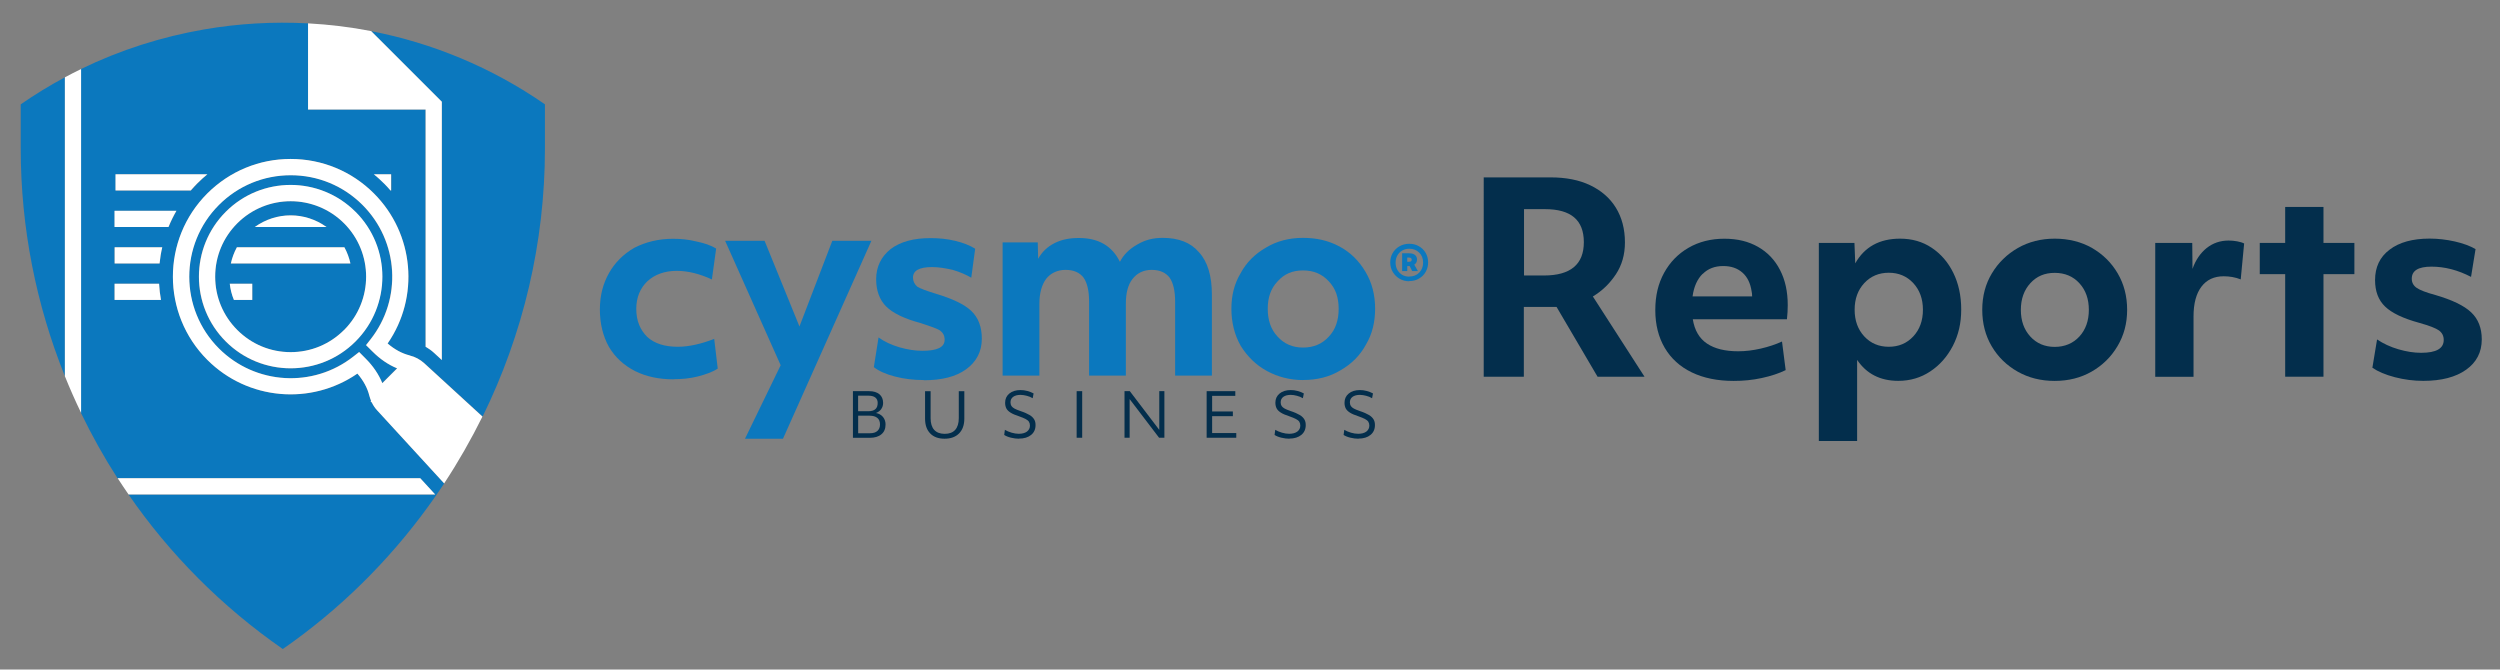 <?xml version="1.0" encoding="UTF-8"?>
<svg xmlns="http://www.w3.org/2000/svg" id="Ebene_2" data-name="Ebene 2" viewBox="0 0 410 109.8">
  <rect x="0" y="0" width="410" height="109.8" fill="#808080" stroke="none"/>
  <rect width="410" height="109.8" fill="none"></rect>
  <g id="cysmo_Logos" data-name="cysmo Logos">
    <g>
      <g>
        <path d="m19.3,78.43c-2.22-3.44-4.22-7.03-6-10.72v10.72h6Z" fill="none"></path>
        <path d="m3.4,17.11h0v7.26c0,12.97,2.53,25.62,7.24,37.32V12.68c-2.47,1.33-4.89,2.8-7.24,4.43Z" fill="#0b78be"></path>
        <path d="m60.01,56.59l.73-.93c5.22-6.62,4.65-16.09-1.31-22.06-3.14-3.14-7.32-4.87-11.77-4.87s-8.63,1.73-11.77,4.87c-6.49,6.49-6.49,17.05,0,23.54,5.97,5.97,15.44,6.53,22.06,1.31l.93-.73,1.06,1.07c1.22,1.22,2.16,2.59,2.74,4.03l2.42-2.42c-1.44-.59-2.82-1.52-4.03-2.75l-1.07-1.06h.01Zm-1.72-.58c-2.93,2.93-6.78,4.4-10.64,4.4s-7.7-1.46-10.64-4.4c-5.87-5.87-5.87-15.41,0-21.27,5.87-5.87,15.41-5.87,21.27,0,5.87,5.87,5.87,15.41,0,21.27h.01Z" fill="#0b78be"></path>
        <path d="m56.42,36.62c-2.41-2.41-5.59-3.62-8.75-3.62s-6.34,1.21-8.75,3.62c-2.34,2.34-3.63,5.44-3.63,8.75s1.29,6.41,3.63,8.75c2.34,2.34,5.44,3.63,8.75,3.63s6.41-1.29,8.75-3.63c4.83-4.83,4.83-12.68,0-17.51h0Zm-8.75-1.3c2.07,0,4.13.65,5.88,1.91h-11.77c1.75-1.26,3.81-1.91,5.88-1.91h.01Zm-6.29,13.87h-3.01c-.35-.86-.57-1.75-.68-2.66h3.69v2.66Zm-3.52-5.98c.2-.92.53-1.81.99-2.66h17.63c.46.85.79,1.74.99,2.66h-19.62Z" fill="#0b78be"></path>
        <path d="m60.87,5.11l11.58,11.58v42.35l-1.3-1.2c-.41-.38-.87-.7-1.36-.98V17.96h-19.28V3.83c-5.68-.3-11.38.02-17,.99-6.94,1.2-13.76,3.35-20.23,6.5v56.4c1.78,3.69,3.78,7.27,6,10.72h49.63l2.44,2.66H21.08c6.75,9.78,15.28,18.39,25.3,25.34h0c9.33-6.47,17.32-14.4,23.82-23.34.92-1.25,1.79-2.53,2.65-3.82l-11-11.99c-.35-.38-.64-.82-.86-1.27l-.21-.22.08-.08c-.11-.27-.21-.54-.28-.82-.31-1.26-.98-2.5-1.96-3.63-7.6,5.26-17.98,4.38-24.61-2.25-7.53-7.53-7.53-19.77,0-27.3,3.64-3.64,8.49-5.65,13.66-5.65s10,2.01,13.66,5.65c6.63,6.63,7.5,17,2.25,24.61,1.13.98,2.37,1.65,3.63,1.96.88.21,1.71.66,2.39,1.27l9.55,8.75c6.63-13.49,10.22-28.47,10.22-43.94v-7.26h0c-8.75-6.07-18.46-10.06-28.48-12h-.02ZM18.79,49.19v-2.66h7.3c.04.89.16,1.78.31,2.66h-7.61Zm7.38-5.98h-7.38v-2.66h7.81c-.2.88-.35,1.77-.44,2.66Zm1.48-5.98h-8.84v-2.66h10.15c-.49.86-.93,1.75-1.3,2.66h-.01Zm4.75-7.15c-.38.38-.74.77-1.08,1.17h-12.34v-2.66h15.06c-.57.47-1.12.96-1.64,1.49Zm31.77,1.17h-.1c-.35-.4-.7-.79-1.08-1.17-.53-.53-1.07-1.02-1.64-1.49h2.83s0,2.66,0,2.66Z" fill="#0b78be"></path>
        <path d="m67.2,58.29c-1.26-.31-2.5-.98-3.63-1.96,5.26-7.6,4.38-17.98-2.25-24.61-3.64-3.64-8.49-5.65-13.66-5.65s-10,2.01-13.66,5.65c-7.53,7.53-7.53,19.77,0,27.3,6.63,6.63,17.01,7.5,24.61,2.25.98,1.13,1.65,2.37,1.96,3.63.07.28.17.55.28.82l-.08.08.21.22c.22.46.51.89.86,1.27l11,11.99c2.32-3.52,4.41-7.19,6.28-10.96l-9.55-8.75c-.67-.61-1.5-1.06-2.39-1.27h.02Zm-4.5,4.54c-.59-1.44-1.52-2.82-2.74-4.03l-1.06-1.07-.93.73c-6.62,5.22-16.09,4.65-22.06-1.31-6.49-6.49-6.49-17.05,0-23.54,3.14-3.14,7.32-4.87,11.77-4.87s8.63,1.73,11.77,4.87c5.97,5.97,6.53,15.44,1.31,22.06l-.73.93,1.07,1.06c1.22,1.22,2.59,2.16,4.03,2.75l-2.42,2.42h-.01Z" fill="#fff"></path>
        <path d="m58.3,34.73c-5.87-5.87-15.41-5.87-21.27,0-5.87,5.87-5.87,15.41,0,21.27,2.93,2.93,6.78,4.4,10.64,4.4s7.7-1.46,10.64-4.4c5.87-5.87,5.87-15.41,0-21.27h-.01Zm-1.88,19.39c-2.34,2.34-5.44,3.63-8.75,3.63s-6.41-1.29-8.75-3.63c-2.34-2.34-3.63-5.44-3.63-8.75s1.29-6.41,3.63-8.75c2.41-2.41,5.59-3.62,8.75-3.62s6.34,1.21,8.75,3.62c4.83,4.83,4.83,12.68,0,17.51h0Z" fill="#fff"></path>
        <path d="m56.48,40.55h-17.63c-.46.85-.79,1.74-.99,2.66h19.61c-.2-.92-.53-1.81-.99-2.66h.01Z" fill="#fff"></path>
        <path d="m38.36,49.19h3.01v-2.66h-3.69c.1.91.32,1.8.68,2.66Z" fill="#fff"></path>
        <path d="m13.3,11.32c-.89.44-1.78.88-2.66,1.36v49.02c.82,2.03,1.71,4.05,2.66,6.01V11.32Z" fill="#fff"></path>
        <path d="m50.52,17.96h19.28v38.91c.48.28.95.6,1.36.98l1.3,1.2V16.68l-11.59-11.58c-3.42-.67-6.88-1.08-10.35-1.27,0,0,0,14.12,0,14.12Z" fill="#fff"></path>
        <path d="m68.93,78.43H19.3c.58.89,1.17,1.78,1.78,2.66h50.29l-2.44-2.66Z" fill="#fff"></path>
        <path d="m62.96,30.07c.38.38.74.77,1.08,1.17h.1v-2.66h-2.83c.57.47,1.12.96,1.64,1.49Z" fill="#fff"></path>
        <path d="m47.66,35.32c-2.07,0-4.13.65-5.88,1.91h11.77c-1.75-1.26-3.81-1.91-5.88-1.91h-.01Z" fill="#fff"></path>
        <path d="m18.94,31.24h12.34c.35-.4.7-.79,1.08-1.17.53-.53,1.07-1.02,1.64-1.49h-15.06s0,2.66,0,2.66Z" fill="#fff"></path>
        <path d="m18.79,46.53v2.66h7.61c-.16-.88-.26-1.77-.31-2.66h-7.3Z" fill="#fff"></path>
        <path d="m18.79,43.21h7.38c.09-.89.23-1.78.44-2.66h-7.81v2.66Z" fill="#fff"></path>
        <path d="m18.79,37.23h8.84c.37-.91.8-1.8,1.3-2.66h-10.15v2.66h.01Z" fill="#fff"></path>
      </g>
      <g>
        <path d="m243.35,29.09h10.93c2.53,0,4.69.42,6.51,1.29s3.23,2.09,4.21,3.68,1.49,3.49,1.49,5.7c0,1.98-.49,3.72-1.49,5.23s-2.25,2.72-3.77,3.63l8.47,13.16h-7.7l-6.72-11.44h-5.37v11.44h-6.58V29.08h.01Zm9.86,16.09c4.36,0,6.54-1.82,6.54-5.46s-2.12-5.42-6.37-5.42h-3.44v10.88h3.27Z" fill="#032e4c"></path>
        <path d="m284.33,62.47c-2.67,0-4.96-.47-6.88-1.4s-3.4-2.27-4.43-4.02c-1.03-1.75-1.55-3.81-1.55-6.19s.48-4.36,1.44-6.11,2.29-3.12,4-4.11,3.67-1.49,5.87-1.49,3.97.45,5.53,1.33c1.56.89,2.77,2.15,3.61,3.79.85,1.63,1.27,3.55,1.27,5.77,0,.72-.04,1.49-.13,2.32h-15.44c.29,1.81,1.06,3.13,2.32,3.98,1.26.85,2.97,1.27,5.12,1.27,1.21,0,2.44-.15,3.7-.44s2.42-.67,3.49-1.16l.6,4.69c-1.12.55-2.42.97-3.93,1.3s-3.03.47-4.58.47h0Zm-5.1-17.56c-.87.86-1.43,2.09-1.65,3.7h9.77c0-.31-.03-.6-.09-.86-.2-1.32-.7-2.34-1.51-3.05s-1.85-1.07-3.14-1.07c-1.37,0-2.5.42-3.37,1.3h0Z" fill="#032e4c"></path>
        <path d="m298.27,39.84h5.86l.13,3.35c1.52-2.69,3.97-4.05,7.35-4.05,1.96,0,3.68.49,5.18,1.49s2.69,2.36,3.55,4.11,1.3,3.75,1.3,6.02-.46,4.19-1.37,5.96c-.92,1.77-2.15,3.16-3.7,4.19-1.55,1.03-3.3,1.55-5.25,1.55-2.95,0-5.21-1.15-6.75-3.44v13.3h-6.28v-32.48h-.02Zm15.51,15.33c1.05-1.13,1.58-2.59,1.58-4.37s-.53-3.23-1.58-4.37c-1.05-1.13-2.39-1.7-4.02-1.7s-2.97.57-4.02,1.7c-1.05,1.13-1.58,2.59-1.58,4.37s.53,3.23,1.58,4.37c1.05,1.13,2.39,1.7,4.02,1.7s2.97-.57,4.02-1.7Z" fill="#032e4c"></path>
        <path d="m336.97,62.47c-2.27,0-4.29-.51-6.09-1.53-1.79-1.02-3.21-2.4-4.24-4.15s-1.55-3.74-1.55-5.98.53-4.24,1.58-5.98c1.05-1.75,2.47-3.13,4.26-4.16,1.79-1.02,3.81-1.53,6.05-1.53s4.34.51,6.11,1.53,3.18,2.4,4.21,4.16,1.55,3.74,1.55,5.98-.53,4.19-1.58,5.96c-1.05,1.77-2.46,3.15-4.24,4.17s-3.8,1.53-6.07,1.53h0Zm4.05-16.02c-1.03-1.13-2.38-1.7-4.05-1.7s-2.97.57-4,1.7c-1.03,1.13-1.55,2.59-1.55,4.37s.51,3.23,1.55,4.37c1.03,1.13,2.37,1.7,4,1.7s3.01-.57,4.05-1.7c1.03-1.13,1.55-2.59,1.55-4.37s-.51-3.23-1.55-4.37Z" fill="#032e4c"></path>
        <path d="m353.46,39.84h6.07l.04,4.26c.51-1.46,1.3-2.6,2.32-3.42,1.03-.82,2.23-1.23,3.61-1.23.46,0,.93.04,1.4.13s.85.2,1.14.35l-.56,5.89c-.89-.35-1.82-.51-2.79-.51-1.58,0-2.79.57-3.65,1.7-.86,1.13-1.3,2.76-1.3,4.88v9.9h-6.28v-21.94h0Z" fill="#032e4c"></path>
        <path d="m374.77,44.96h-4.17v-5.12h4.17v-5.9h6.28v5.9h5.07v5.12h-5.07v16.82h-6.28v-16.82Z" fill="#032e4c"></path>
        <path d="m389.84,55.67c1.03.69,2.19,1.23,3.49,1.61s2.54.58,3.74.58c2.47,0,3.7-.7,3.7-2.11,0-.66-.26-1.17-.77-1.55-.51-.37-1.59-.79-3.23-1.25-2.64-.72-4.51-1.61-5.61-2.67-1.11-1.06-1.65-2.51-1.65-4.35,0-2.12.79-3.79,2.39-4.99,1.59-1.21,3.78-1.81,6.56-1.81,1.37,0,2.75.16,4.13.47,1.37.31,2.51.74,3.4,1.25l-.74,4.56c-2.15-1.12-4.31-1.68-6.49-1.68s-3.23.66-3.23,1.98c0,.63.27,1.13.82,1.51.55.37,1.56.76,3.05,1.16,2.75.8,4.72,1.75,5.87,2.84,1.16,1.1,1.74,2.57,1.74,4.44,0,2.09-.85,3.75-2.56,4.97s-4.06,1.83-7.03,1.83c-1.58,0-3.13-.2-4.67-.6-1.53-.4-2.76-.92-3.68-1.55l.77-4.65v.02Z" fill="#032e4c"></path>
      </g>
      <g>
        <g>
          <path d="m110.45,62.21c-2.37,0-4.49-.45-6.29-1.35-1.87-.96-3.27-2.25-4.3-3.98-.96-1.73-1.48-3.79-1.48-6.1s.51-4.24,1.48-5.97,2.37-3.14,4.17-4.17c1.87-.96,3.98-1.48,6.35-1.48,1.29,0,2.57.12,3.86.45,1.29.26,2.37.64,3.21,1.15l-.7,5.07c-1.92-.89-3.86-1.41-5.78-1.41s-3.6.58-4.82,1.73c-1.15,1.1-1.8,2.63-1.8,4.49,0,1.99.64,3.46,1.8,4.62,1.22,1.1,2.88,1.61,5.01,1.61,1.8,0,3.79-.45,5.97-1.29l.58,4.87c-.89.58-1.99.96-3.27,1.29s-2.63.45-3.98.45h.01Z" fill="#0b78be"></path>
          <polygon points="128.03 59.9 118.92 39.49 125.39 39.49 131.11 53.54 136.5 39.49 142.91 39.49 128.41 71.95 122.18 71.95 128.03 59.9 128.03 59.9" fill="#0b78be"></polygon>
          <path d="m151.52,62.33c-1.67,0-3.27-.19-4.75-.58-1.48-.38-2.63-.89-3.46-1.54l.77-4.87c.96.7,2.11,1.22,3.4,1.61,1.35.38,2.57.58,3.79.58,2.44,0,3.65-.58,3.65-1.8,0-.7-.26-1.15-.77-1.54-.51-.32-1.61-.7-3.21-1.22-2.63-.7-4.49-1.61-5.59-2.69s-1.66-2.63-1.66-4.49c0-2.06.84-3.72,2.37-4.94,1.61-1.22,3.79-1.8,6.55-1.8,1.35,0,2.69.12,4.05.45s2.44.77,3.27,1.29l-.64,4.75c-.89-.51-1.92-.96-3.08-1.29-1.15-.26-2.31-.45-3.34-.45-2.11,0-3.14.58-3.14,1.73,0,.58.26,1.1.7,1.48.51.32,1.54.7,3.02,1.15,2.76.84,4.68,1.73,5.84,2.83s1.73,2.63,1.73,4.56c0,2.11-.89,3.79-2.57,5.01s-3.98,1.8-6.93,1.8h0Z" fill="#0b78be"></path>
          <path d="m164.41,39.75h5.78l.07,2.69c.64-1.15,1.54-1.99,2.69-2.57s2.44-.84,3.98-.84c3.21,0,5.45,1.29,6.74,3.91.58-1.15,1.54-2.11,2.83-2.83,1.29-.77,2.63-1.1,4.17-1.1,2.63,0,4.62.77,5.97,2.37,1.41,1.54,2.11,3.86,2.11,6.93v13.29h-6.03v-12.19c0-1.73-.32-3.02-.89-3.86-.64-.84-1.61-1.29-2.95-1.29s-2.37.51-3.14,1.48-1.1,2.37-1.1,4.05v11.81h-6.03v-12.19c0-1.73-.32-3.02-.89-3.86-.64-.84-1.61-1.29-2.95-1.29s-2.44.51-3.21,1.48c-.7.96-1.1,2.31-1.1,4.05v11.81h-6.03v-21.88.02Z" fill="#0b78be"></path>
          <path d="m213.69,62.33c-2.11,0-4.11-.51-5.9-1.48s-3.21-2.37-4.3-4.11c-1.03-1.8-1.54-3.86-1.54-6.1,0-2.11.45-4.05,1.48-5.78.96-1.8,2.37-3.21,4.17-4.24,1.8-1.1,3.86-1.61,6.1-1.61s4.17.45,5.97,1.41,3.21,2.37,4.24,4.11c1.1,1.8,1.61,3.86,1.61,6.1,0,2.11-.45,4.11-1.48,5.84-.96,1.8-2.37,3.21-4.17,4.24-1.8,1.1-3.86,1.61-6.16,1.61h-.01Zm0-5.33c1.73,0,3.14-.58,4.24-1.8,1.1-1.15,1.61-2.69,1.61-4.56s-.51-3.34-1.61-4.49c-1.1-1.22-2.5-1.8-4.24-1.8s-3.08.58-4.17,1.8c-1.1,1.15-1.61,2.63-1.61,4.49s.51,3.4,1.61,4.56c1.1,1.22,2.5,1.8,4.17,1.8h0Z" fill="#0b78be"></path>
        </g>
        <path d="m231.12,46.13c-.56,0-1.07-.13-1.54-.39s-.85-.63-1.14-1.1c-.29-.47-.44-.99-.44-1.59s.13-1.07.39-1.53c.26-.46.63-.84,1.11-1.12.48-.28,1.02-.42,1.61-.42s1.08.12,1.55.38.85.61,1.13,1.08c.28.47.42,1.01.42,1.6,0,.56-.13,1.07-.39,1.53-.26.47-.63.84-1.11,1.12-.47.28-1.02.41-1.62.41l.02.02Zm0-.78c.66,0,1.21-.21,1.63-.64s.64-.97.64-1.64-.21-1.22-.64-1.64-.96-.64-1.63-.64c-.42,0-.79.1-1.14.29-.34.19-.61.46-.8.8-.2.35-.3.75-.3,1.2s.09.82.28,1.16.45.61.79.83c.34.2.74.3,1.18.3v-.02Zm-1.17-3.81h1.16c.4,0,.72.09.94.27s.34.42.34.74c0,.38-.15.67-.45.85l.6,1.06h-.94l-.42-.83h-.39v.83h-.84v-2.92h0Zm.84,1.39h.27c.16,0,.28-.02.35-.08.08-.06.11-.15.11-.27,0-.22-.16-.34-.46-.34h-.27v.68Z" fill="#0b78be"></path>
        <g>
          <path d="m139.87,64.15h2.67c.72,0,1.27.17,1.69.51.4.35.6.82.6,1.42,0,.38-.1.7-.31,1.01-.21.29-.5.5-.86.64.48.09.86.31,1.15.65.28.35.42.75.42,1.23,0,.69-.22,1.23-.68,1.61-.46.39-1.1.58-1.9.58h-2.77v-7.64h-.01Zm.86,3.29h1.65c.54,0,.93-.11,1.18-.34.26-.22.38-.56.38-1.03,0-.38-.13-.67-.39-.88-.26-.2-.64-.3-1.13-.3h-1.69v2.55h-.01Zm0,3.61h1.97c.51,0,.91-.12,1.2-.38.28-.26.42-.6.42-1.07s-.15-.84-.45-1.07c-.3-.25-.74-.36-1.31-.36h-1.82v2.88h-.01Z" fill="#032e4c"></path>
          <path d="m154.9,71.95c-1.01,0-1.79-.29-2.35-.87s-.84-1.39-.84-2.42v-4.5h.91v4.43c0,.84.2,1.48.59,1.91s.97.65,1.72.65,1.33-.21,1.72-.65c.39-.44.59-1.07.59-1.91v-4.43h.91v4.5c0,1.04-.29,1.84-.86,2.42-.57.58-1.36.87-2.39.87h0Z" fill="#032e4c"></path>
          <path d="m167.13,71.95c-.44,0-.88-.06-1.33-.17-.46-.11-.82-.26-1.11-.45l.11-.84c.32.19.69.35,1.11.47.41.12.8.18,1.17.18.56,0,1.01-.12,1.34-.36.32-.25.49-.57.49-.98,0-.26-.06-.47-.17-.64-.11-.17-.3-.31-.55-.45-.26-.13-.61-.28-1.07-.44-.59-.19-1.06-.39-1.39-.6s-.56-.44-.69-.69-.2-.57-.2-.93c0-.63.23-1.13.69-1.51.46-.38,1.07-.57,1.82-.57.37,0,.75.04,1.13.15s.73.23,1.03.4l-.15.79c-.29-.18-.61-.31-.97-.4s-.69-.15-1.03-.15c-.51,0-.91.11-1.2.32-.29.21-.44.51-.44.91,0,.25.06.45.16.6s.27.29.5.42c.23.12.56.26.97.4.65.21,1.14.44,1.5.65.36.21.6.46.76.73s.22.57.22.93c0,.68-.25,1.22-.73,1.61-.49.4-1.15.6-1.98.6h-.02Z" fill="#032e4c"></path>
          <path d="m176.57,64.15h.91v7.64h-.91v-7.64Z" fill="#032e4c"></path>
          <path d="m184.42,64.15h.87l4.83,6.35v-6.35h.84v7.64h-.87l-4.83-6.34v6.34h-.84v-7.64Z" fill="#032e4c"></path>
          <path d="m197.89,64.15h4.7v.77h-3.8v2.56h3.4v.77h-3.4v2.77h3.96v.77h-4.86v-7.64Z" fill="#032e4c"></path>
          <path d="m211.47,71.95c-.44,0-.88-.06-1.33-.17-.46-.11-.82-.26-1.11-.45l.11-.84c.32.19.69.35,1.11.47s.8.18,1.17.18c.56,0,1.01-.12,1.34-.36.32-.25.49-.57.49-.98,0-.26-.06-.47-.17-.64-.11-.17-.3-.31-.56-.45-.26-.13-.61-.28-1.07-.44-.59-.19-1.06-.39-1.39-.6s-.56-.44-.69-.69-.21-.57-.21-.93c0-.63.23-1.13.69-1.51.46-.38,1.07-.57,1.82-.57.37,0,.75.04,1.13.15s.73.23,1.03.4l-.16.79c-.29-.18-.61-.31-.97-.4-.36-.1-.69-.15-1.03-.15-.51,0-.91.11-1.2.32s-.44.51-.44.91c0,.25.06.45.16.6s.27.29.5.42c.23.12.56.26.97.4.65.21,1.14.44,1.5.65s.6.46.76.73.22.57.22.93c0,.68-.25,1.22-.73,1.61s-1.14.6-1.98.6h.01Z" fill="#032e4c"></path>
          <path d="m222.79,71.95c-.44,0-.88-.06-1.33-.17-.46-.11-.82-.26-1.11-.45l.11-.84c.32.19.69.35,1.11.47.41.12.8.18,1.17.18.56,0,1.01-.12,1.34-.36.32-.25.49-.57.49-.98,0-.26-.06-.47-.17-.64-.11-.17-.3-.31-.55-.45-.26-.13-.61-.28-1.07-.44-.59-.19-1.06-.39-1.39-.6s-.56-.44-.69-.69-.2-.57-.2-.93c0-.63.23-1.13.69-1.51.46-.38,1.07-.57,1.82-.57.37,0,.75.04,1.13.15s.73.23,1.03.4l-.15.79c-.29-.18-.61-.31-.97-.4s-.69-.15-1.03-.15c-.51,0-.91.11-1.2.32-.29.21-.44.51-.44.91,0,.25.06.45.16.6s.27.29.5.42c.23.12.56.26.97.4.65.21,1.14.44,1.5.65.36.21.6.46.76.73s.22.57.22.93c0,.68-.25,1.22-.73,1.61-.49.4-1.15.6-1.98.6h-.02Z" fill="#032e4c"></path>
        </g>
      </g>
    </g>
  </g>
</svg>

